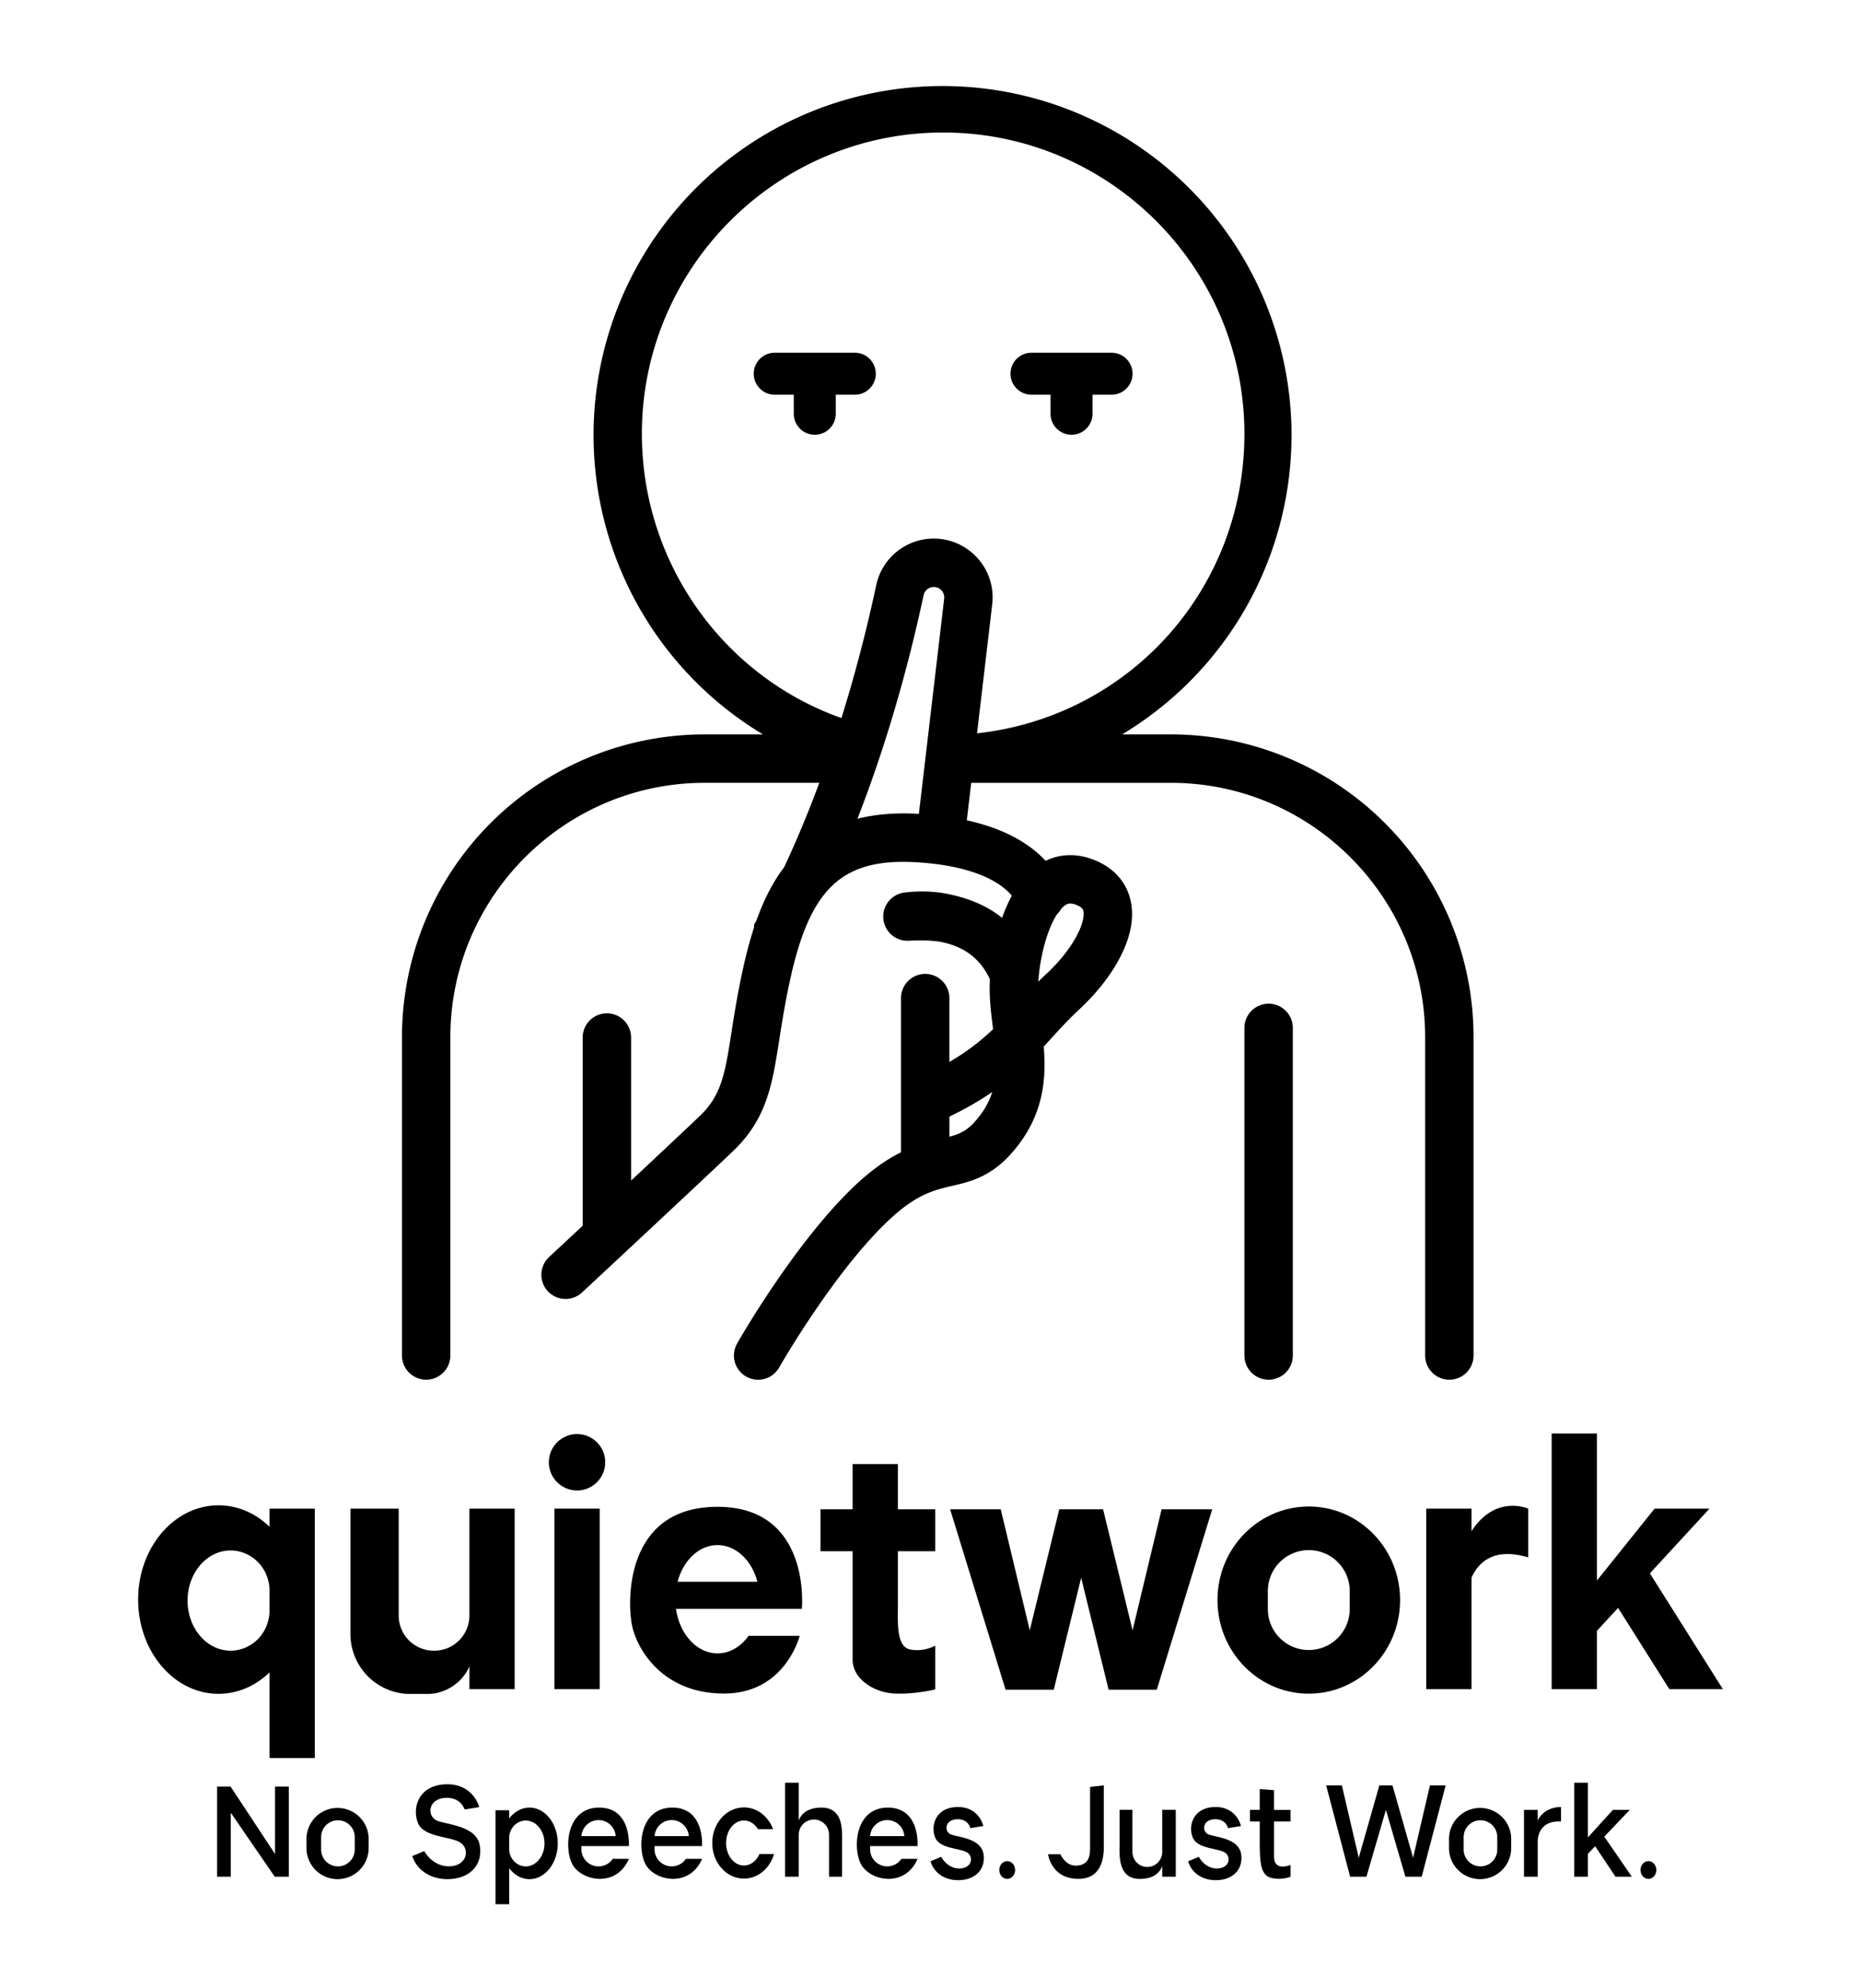 <svg id="Layer_1" data-name="Layer 1" xmlns="http://www.w3.org/2000/svg" viewBox="0 0 3576.14 3819.9"><path d="M1606,758.31h36.62a40.33,40.33,0,1,0,0-80.66h-153.9a40.33,40.33,0,1,0,0,80.66h36.62v36.62a40.33,40.33,0,1,0,80.66,0Z"/><path d="M1982.12,758.31h36.62v36.62a40.33,40.33,0,1,0,80.66,0V758.31H2136a40.33,40.33,0,0,0,0-80.66h-153.9a40.33,40.33,0,1,0,0,80.66Z"/><rect x="1065.34" y="2898.36" width="87.03" height="346.76"/><path d="M2827.67,2898.36h-87v346.76h87V3031c13.36-29.86,43-58.61,108.93-39v-93.65s-62.79-28.11-108.93,43.27Z"/><polygon points="3179.61 3037.31 3170.41 3022.73 3284.97 2898.36 3179.51 2898.36 3130.49 2959.46 3072.89 3031.26 3068.72 3036.46 3068.72 2754.11 2981.69 2754.11 2981.69 3245.12 3068.72 3245.12 3068.72 3133.11 3109.33 3089.02 3122.01 3109.11 3207.81 3245.12 3310.71 3245.12 3179.61 3037.31"/><path d="M1690.41,3248.11a104.33,104.33,0,0,0,29.61,5.55c39.34,1.49,77.19-8,77.19-8v-84.07a74.7,74.7,0,0,1-48.06,7.43c-18.88-3.47-23-27.91-23.75-52.23-.33-10.82,0-21.62,0-30.54V2980.21h71.81v-80.57H1725.4v-86.89h-87v86.89h-61.69v80.57h61.69V3188C1638.37,3216.82,1662,3238.42,1690.41,3248.11Z"/><path d="M818.91,2650.67a46.5,46.5,0,0,0,46.5-46.5V1992.91c0-269.66,219.39-489,489-489h220c-24,64.8-47.32,118.9-67.5,162-21.29,28.07-38.85,61.93-53.54,103.22l-4.28,7v5.48c-6.81,20.6-12.93,42.84-18.65,67.71-12,52.29-18.74,95.1-24.66,132.87-12.73,81.17-19.11,121.91-61.55,162.31-30,28.51-80.77,76.18-131.52,123.63V1993.29a46.5,46.5,0,0,0-93,0v361.57c-37.35,34.81-63.83,59.44-64.58,60.13a46.5,46.5,0,0,0,63.34,68.1c2.13-2,213.37-198.47,289.89-271.3,30.58-29.12,51.18-61,64.83-100.44,11.82-34.15,17.68-71.54,24.46-114.83,5.69-36.25,12.13-77.33,23.42-126.42a647.11,647.11,0,0,1,17.67-63.4l.8-2.31.16-.45,0,0c12.26-35.41,26.49-63.12,43.47-84.68l.42-.51c37.77-47.61,91.54-66.84,174.3-62.36,14.82.8,29.14,2.1,42.57,3.86,71.89,9.39,110.31,30.58,129.87,46.7a103,103,0,0,1,14,13.81,290,290,0,0,0-18.65,42.66c-2.73-2.2-5.5-4.35-8.36-6.41-26.64-19.26-58.19-31.56-93.28-39-32.7-6.9-62.95-6.08-86-3.28a46.49,46.49,0,0,0-40.7,49.15h0a46.55,46.55,0,0,0,48.86,43.47c21.06-1.08,45.3-1.07,63.27,2.57,44.15,8.94,74.59,32.39,92.79,71.52-1.94,32.66,2.06,64.38,6,95.08,0,.22.06.44.08.66a429.07,429.07,0,0,1-83.95,62.94V1917.58a46.5,46.5,0,0,0-93,0v198c0,.29,0,.57,0,.85v97.32c-25.25,12.58-53.77,31.49-85.82,61.42-116.3,108.62-224.59,298.05-229.14,306.06a46.5,46.5,0,0,0,80.85,46c1-1.84,105.93-185.2,211.77-284.06,34.06-31.81,60-46.21,83.64-54.65.53-.18,1.06-.36,1.58-.56,12.14-4.21,23.69-6.92,35.47-9.67,38.67-9,82.51-19.28,128.07-79.82,28-37.16,43.68-77.77,48.06-124.14,2.08-21.93,1.48-43.08-.23-63.67,5.19-5.59,10.28-11.16,15.35-16.72,17.14-18.75,33.33-36.47,53-54.72,31.82-29.51,58.06-62.48,75.89-95.34,21.89-40.36,29.74-77.61,23.33-110.73-7.29-37.64-32.93-66.62-72.18-81.62-32.08-12.26-63.53-11.43-91.73,2.27a201.19,201.19,0,0,0-19.79-18.6c-33.29-27.44-77.46-47.29-131.67-59.27l8.46-72h383.3c269.65,0,489,219.38,489,489v611.26a46.5,46.5,0,0,0,93,0V1992.91a581.6,581.6,0,0,0-582-582h-93.3a670.61,670.61,0,1,0-719.57-18.69q14.49,9.75,29.41,18.69H1354.45a581.6,581.6,0,0,0-582,582v611.26A46.5,46.5,0,0,0,818.91,2650.67Zm1064.62-508.19c-20.9,27.77-35.87,35.22-59.11,41.34v-38.58c32.46-15.73,59.36-31.5,82.35-47.26A147.3,147.3,0,0,1,1883.53,2142.48Zm173.19-406.62a31.64,31.64,0,0,1,11.16,2.47c12.59,4.81,13.51,9.59,14.07,12.44.78,4,2.09,19.45-13.78,48.7-12.86,23.72-33.24,49.11-57.38,71.49q-8.11,7.53-15.56,14.92c0-.24,0-.47,0-.7.12-1.73.26-3.47.4-5.21.18-1.31.3-2.64.37-4,2.71-28.07,8.89-57.28,17.33-81.44,6-17.27,12.22-29.41,17.75-37.9a46.48,46.48,0,0,0,8.3-10.85,41.91,41.91,0,0,1,8-7A16,16,0,0,1,2056.72,1735.86Zm-409-162.91c42.88-110.09,89.49-253.87,127.08-429.41a20.07,20.07,0,0,1,39.68,4.19,21.5,21.5,0,0,1-.15,2.47l-48.61,413.44-2.68-.16C1720.3,1561.16,1682,1564.29,1647.68,1573ZM1233.45,833.5c0-319.21,259.7-578.92,578.93-578.92S2391.3,514.29,2391.3,833.5c0,299.55-221.91,543.32-513.78,575.37L1906.66,1161a114.89,114.89,0,0,0,.78-13.28c0-62.28-50.72-113-113.08-113a113,113,0,0,0-110.54,89.29c-20.34,95-43.36,180.24-66.92,255.5C1389.05,1298.86,1233.45,1080.33,1233.45,833.5Z"/><path d="M2391.3,1974.8v629.37a46.5,46.5,0,0,0,93,0V1974.8a46.5,46.5,0,0,0-93,0Z"/><path d="M517.92,3213v164.62h87V2898.36h-87v34.8c-26.67-25.72-60.82-41.16-98-41.16-85.3,0-154.46,81.07-154.46,181.08s69.16,181.07,154.46,181.07C457.1,3254.15,491.25,3238.71,517.92,3213ZM360.43,3075c0-53.16,37-96.25,82.64-96.25a72.69,72.69,0,0,1,34.75,8.9c25,13.5,40.1,40.07,40.1,68.46v37.78c0,28.39-15.12,55-40.1,68.46a72.69,72.69,0,0,1-34.75,8.9C397.43,3171.27,360.43,3128.17,360.43,3075Z"/><path d="M902,3201.21v43.91h87V2898.36H902v205.5a67.42,67.42,0,0,1-67.42,67.4h-1a67.42,67.42,0,0,1-67.43-67.42V2898.36H673.42v241A115.05,115.05,0,0,0,788.47,3254.4h33.16C856.32,3254.4,889.28,3232.13,902,3201.21Z"/><circle cx="1108.86" cy="2809.29" r="54.19"/><path d="M1438.48,3142.81c-14.82,20.69-36.09,33.65-59.72,33.65-39.89,0-73-36.94-79.82-85.61h241.94s18.93-196-162.12-196-173.63,187.55-163.73,230.6,57.9,128.17,176.16,128.17,145.49-110.85,145.49-110.85Zm-59.72-174.43c35.65,0,65.91,29.5,76.79,70.51H1302C1312.85,2997.88,1343.11,2968.38,1378.76,2968.38Z"/><polygon points="2329.42 2899.64 2232.19 2899.64 2176.39 3132.17 2119.73 2899.64 2077.61 2899.64 2035.49 2899.64 1978.83 3132.17 1923.03 2899.64 1825.8 2899.64 1932.31 3246.24 2024.91 3246.24 2077.61 3031.16 2130.31 3246.24 2222.91 3246.24 2329.42 2899.64"/><path d="M2690.41,3074.06c0-99.28-78.54-179.76-175.42-179.76s-175.42,80.48-175.42,179.76,78.54,179.76,175.42,179.76S2690.41,3173.34,2690.41,3074.06Zm-96.74,17.29A78.68,78.68,0,0,1,2515,3170h0a78.68,78.68,0,0,1-78.68-78.68v-34.58a78.68,78.68,0,0,1,78.68-78.68h0a78.68,78.68,0,0,1,78.68,78.68Z"/><polygon points="528.5 3561.88 443.13 3432.36 417.16 3432.36 417.16 3605.49 443.51 3605.49 443.51 3482.65 527.94 3605.49 555.03 3605.49 555.03 3432.36 528.5 3432.36 528.5 3561.88"/><path d="M2094.72,3552.79c0,16.33-5.3,31.42-27.81,31.42-16.19,0-25.34-13.93-29.21-21.77h-23.93c2.69,13.25,13.91,47.25,58.33,47.25,9.11,0,16.55-1.67,22.62-4.52,20.58-9.64,25.41-32.83,26.35-50.47V3430l-26.35,3Z"/><path d="M839.07,3497.49c-18.18-8.16-17.32-40.2,14.6-43.3s39.22,22.27,39.22,22.27l28-4.7s-11.14-45.65-64.46-43.79-64.95,46.64-53.07,74.84,65.2,24.74,82.64,38.11,10.64,43.79-22.14,44.65-48.62-29.19-48.62-29.19l-23,9.49c6.68,21.77,29.47,44.57,68.42,44.32s67.44-24.37,61.5-63.83S857.26,3505.66,839.07,3497.49Z"/><path d="M1840.59,3527.85c-5.85-1.35-10.9-2.51-14-3.92a13.7,13.7,0,0,1-7.58-14.85c1.26-7.67,8-12.82,17.89-13.78,1.28-.12,2.54-.19,3.75-.19,18.75,0,23.33,14.81,23.52,15.44l.49,1.71,24.83-4.17-.51-2.09c-.08-.34-8.84-34.38-47.89-34.38-.79,0-1.6,0-2.41,0-22.11.77-33.12,10.89-38.46,19.24-7.24,11.33-8.45,26.88-3.08,39.61,5.93,14.1,24.09,18.2,40.11,21.82,9.17,2.07,17.84,4,22.43,7.54a15.4,15.4,0,0,1,5.45,17.14c-2.49,7.7-10.3,12.46-20.88,12.74h-1c-22.33,0-33.51-20.61-33.62-20.82l-.85-1.61-20.63,8.5.54,1.74c4.9,16,21.64,34.63,52.7,34.63h.49c16.68-.1,30.67-5.78,39.4-16,7.67-9,10.65-20.76,8.64-34.13C1886.33,3538.38,1858.8,3532,1840.59,3527.85Z"/><path d="M2335.68,3527.85c-5.85-1.35-10.9-2.51-14-3.92a13.69,13.69,0,0,1-7.57-14.85c1.25-7.67,7.94-12.82,17.88-13.78,1.28-.12,2.54-.19,3.75-.19,18.76,0,23.34,14.81,23.52,15.44l.49,1.71,24.83-4.17L2384,3506c-.08-.34-8.83-34.38-47.88-34.38-.8,0-1.6,0-2.42,0-22.11.77-33.11,10.89-38.45,19.24-7.24,11.33-8.45,26.88-3.09,39.61,5.93,14.1,24.09,18.2,40.11,21.82,9.18,2.07,17.84,4,22.44,7.54a15.43,15.43,0,0,1,5.45,17.14c-2.5,7.7-10.31,12.46-20.88,12.74h-1c-22.33,0-33.51-20.61-33.62-20.82l-.85-1.61-20.62,8.5.53,1.74c4.9,16,21.65,34.63,52.71,34.63h.48c16.68-.1,30.67-5.78,39.4-16,7.67-9,10.66-20.76,8.64-34.13C2381.42,3538.38,2353.9,3532,2335.68,3527.85Z"/><path d="M1017.47,3472.75c-15.3,0-29.1,8-39,20.88v-15.81H952.15v180.5H978.5v-69c9.87,12.87,23.67,20.88,39,20.88,30,0,54.3-30.77,54.3-68.73S1047.46,3472.75,1017.47,3472.75Zm-7.12,112.95a30.61,30.61,0,0,1-16.46-4.88,33.87,33.87,0,0,1-15.39-28.69v-21a33.85,33.85,0,0,1,15.39-28.68,30.61,30.61,0,0,1,16.46-4.88c19.85,0,35.94,19.71,35.94,44S1030.2,3585.7,1010.35,3585.7Z"/><path d="M1150.19,3585.66a32.9,32.9,0,0,1-32.91-32.91v-6.08h91.13s5.75-73.92-57.15-73.92-67.81,77.84-51.41,108.8c17,32,84.16,46.27,108.7-10.33h-31.12A32.86,32.86,0,0,1,1150.19,3585.66Zm0-88.95a32.9,32.9,0,0,1,32.84,30.84h-65.68A32.89,32.89,0,0,1,1150.19,3496.71Z"/><path d="M1290.73,3585.66a32.9,32.9,0,0,1-32.91-32.91v-6.08H1349s5.75-73.92-57.15-73.92-67.81,77.84-51.41,108.8c16.95,32,84.16,46.27,108.7-10.33H1318A32.86,32.86,0,0,1,1290.73,3585.66Zm0-88.95a32.9,32.9,0,0,1,32.84,30.84h-65.68A32.89,32.89,0,0,1,1290.73,3496.71Z"/><path d="M1704.91,3585.66a32.9,32.9,0,0,1-32.91-32.91v-6.08h91.13s5.75-73.92-57.15-73.92-67.81,77.84-51.41,108.8c17,32,84.16,46.27,108.7-10.33h-31.12A32.86,32.86,0,0,1,1704.91,3585.66Zm0-88.95a32.9,32.9,0,0,1,32.84,30.84h-65.68A32.89,32.89,0,0,1,1704.91,3496.71Z"/><path d="M1429.54,3584.06c-18.94,0-34.29-19.39-34.29-43.3s15.35-43.3,34.29-43.3c11,0,20.81,6.55,27.09,16.73h29c-9.23-24.58-30.87-41.84-56.11-41.84-33.61,0-60.86,30.63-60.86,68.41s27.25,68.41,60.86,68.41c27,0,49.89-19.75,57.85-47.1h-28C1453.52,3575.2,1442.35,3584.06,1429.54,3584.06Z"/><path d="M1578.62,3472.75c-29.87,0-40.16,15.06-43.69,24.73V3425h-26.35v180.5h26.35v-80.77a29.08,29.08,0,0,1,29.08-29.08h0a29.08,29.08,0,0,1,29.08,29.08v80.77h25.06v-63.83C1618.15,3520.32,1622.6,3472.75,1578.62,3472.75Z"/><path d="M2233.38,3557.72a28.87,28.87,0,0,1-28.65,29.09,28.38,28.38,0,0,1-20.26-8.52,29.26,29.26,0,0,1-8.39-20.57V3477H2151.4v63.84c0,17.5-3,52.62,19.87,64.7,5,2.66,11.27,4.2,19.07,4.2,9.73,0,17.35-1.65,23.32-4.2a34.8,34.8,0,0,0,19.72-20.52v20.52h26V3477h-26Z"/><path d="M2448.19,3439.22l-27.47-2v39.84H2402v22.27h18.74v40.58c0,37.48,1.58,63.24,22.36,68s36.78-2.41,36.78-2.41V3583s-31.67,13.23-31.67-15.59v-68h31.67v-22.27h-31.67Z"/><polygon points="2715.4 3569.12 2675.82 3430.07 2663.2 3430.07 2650.58 3430.07 2610.99 3569.12 2578.58 3430.07 2548.39 3430.07 2594.41 3605.49 2625.78 3605.49 2663.2 3477.08 2700.62 3605.49 2731.98 3605.49 2778 3430.07 2747.82 3430.07 2715.4 3569.12"/><path d="M2954.88,3497.32v-20.24h-26.35v128.41h26.35V3534.6c1.49-14.39,9.41-36.95,44.81-35.25v-27.71S2968.7,3469.89,2954.88,3497.32Z"/><polygon points="3131.82 3477.08 3099.4 3477.08 3051.38 3529.96 3051.38 3424.99 3025.03 3424.99 3025.03 3605.49 3051.38 3605.49 3051.38 3561.54 3065.26 3546.97 3104.35 3605.49 3135.78 3605.49 3082.82 3528.53 3131.82 3477.08"/><path d="M2844.19,3473.37h0a59.76,59.76,0,0,0-59.76,59.75v17.32a59.76,59.76,0,0,0,59.76,59.75h0a59.75,59.75,0,0,0,59.75-59.75v-17.32A59.75,59.75,0,0,0,2844.19,3473.37Zm33,80a32.29,32.29,0,0,1-32.29,32.29h0a32.29,32.29,0,0,1-32.29-32.29v-24a32.29,32.29,0,0,1,32.29-32.29h0a32.29,32.29,0,0,1,32.29,32.29Z"/><path d="M648.68,3473.37h0a59.75,59.75,0,0,0-59.75,59.75v17.32a59.75,59.75,0,0,0,59.75,59.75h0a59.76,59.76,0,0,0,59.76-59.75v-17.32A59.76,59.76,0,0,0,648.68,3473.37Zm33,80a32.29,32.29,0,0,1-32.28,32.29h0a32.29,32.29,0,0,1-32.29-32.29v-24a32.29,32.29,0,0,1,32.29-32.29h0a32.29,32.29,0,0,1,32.28,32.29Z"/><ellipse cx="1935.47" cy="3592.62" rx="15.22" ry="17.07"/><ellipse cx="3167.63" cy="3592.62" rx="15.22" ry="17.07"/></svg>